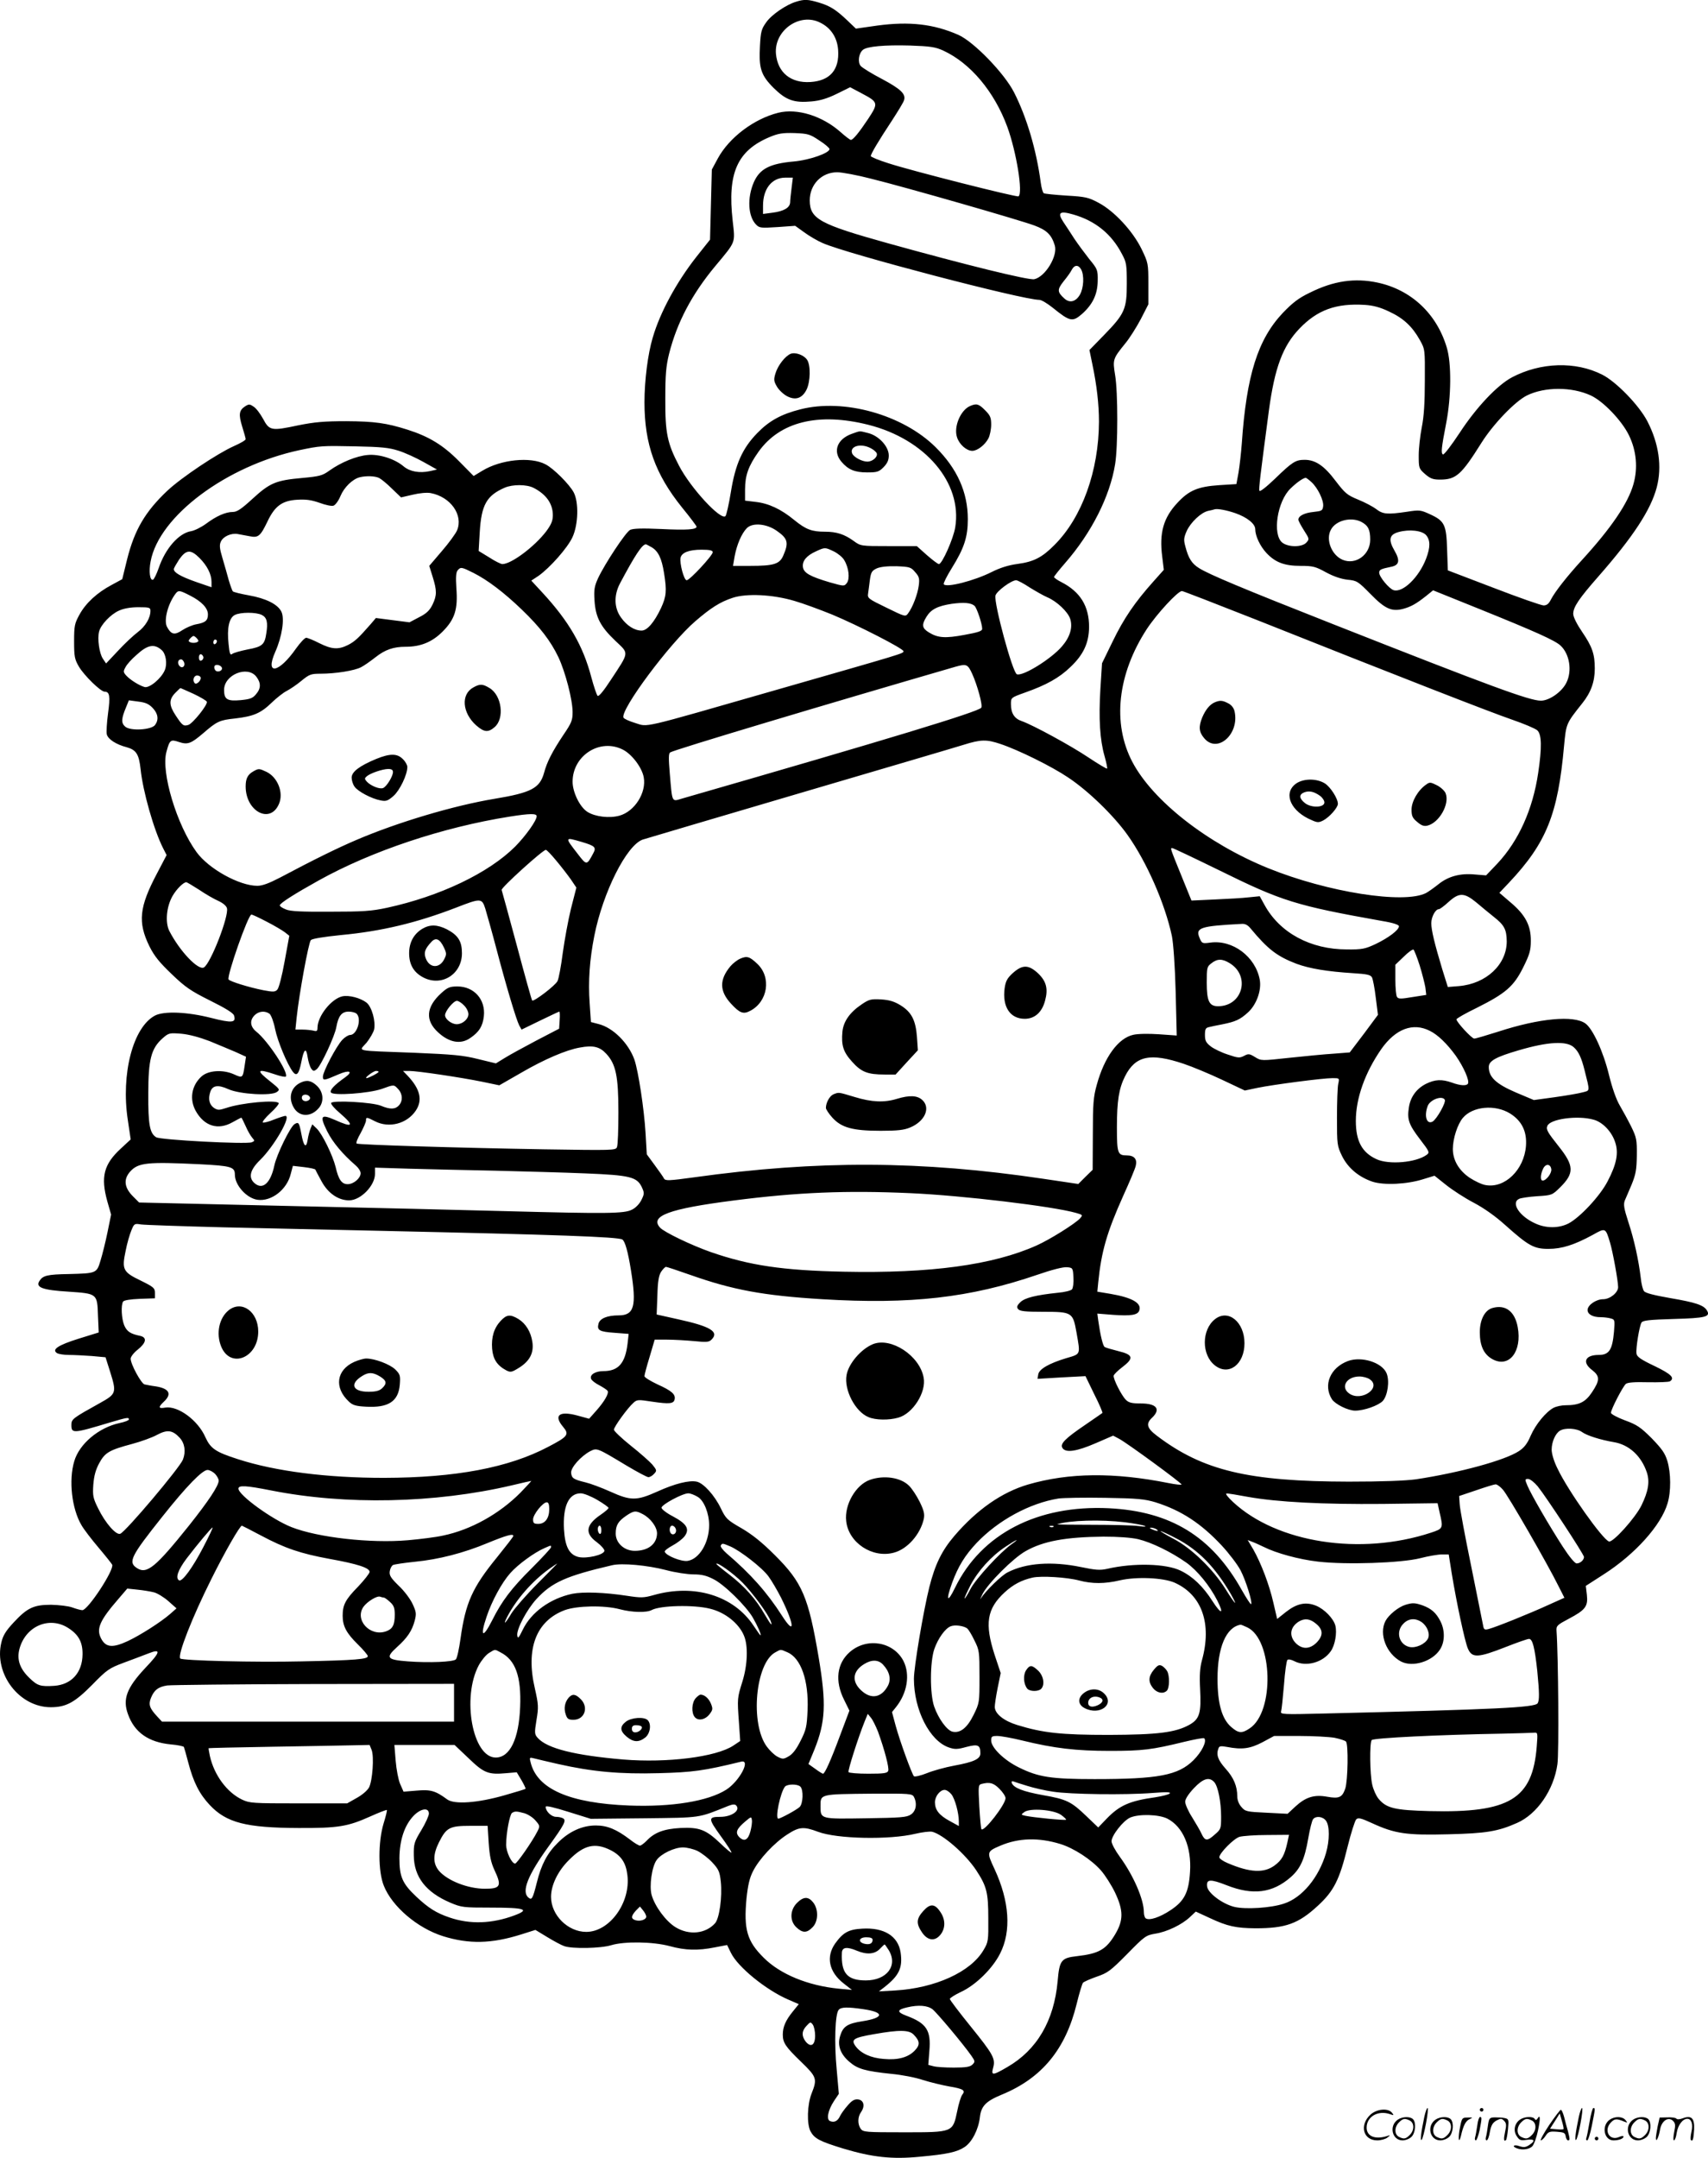 <?xml version="1.0" encoding="UTF-8"?>
<svg xmlns="http://www.w3.org/2000/svg" version="1.0" viewBox="0 0 950.774 1200.559" preserveAspectRatio="xMidYMid meet">
  <g transform="translate(-0.254,1200.834) scale(0.1,-0.1)" fill="#000000" stroke="none">
    <path d="M4435 11999 c-55 -16 -139 -73 -168 -116 -26 -36 -30 -52 -34 -130 -7 -124 5 -163 76 -234 69 -68 113 -84 211 -75 46 4 87 16 140 42 l75 37 64 -34 c93 -49 94 -54 37 -141 -52 -78 -85 -118 -97 -118 -5 0 -31 20 -58 44 -102 90 -241 133 -346 107 -136 -34 -273 -138 -336 -253 l-34 -63 -5 -195 -5 -195 -77 -97 c-109 -139 -201 -307 -242 -448 -27 -90 -46 -238 -46 -360 0 -233 60 -400 209 -585 45 -55 81 -103 81 -107 0 -16 -54 -20 -196 -13 -109 5 -158 3 -174 -5 -25 -13 -141 -189 -178 -268 -21 -46 -24 -65 -20 -126 6 -92 33 -144 116 -223 77 -73 79 -59 -25 -217 -41 -63 -68 -95 -74 -89 -5 5 -21 52 -35 104 -46 175 -125 311 -272 470 l-62 67 41 27 c63 45 160 154 188 214 33 71 36 195 7 250 -24 45 -113 134 -157 156 -83 44 -249 27 -352 -36 l-48 -29 -82 83 c-88 89 -167 137 -287 175 -117 37 -183 46 -340 47 -124 0 -177 -5 -267 -23 -150 -32 -161 -30 -196 36 -16 29 -39 60 -53 68 -22 15 -26 15 -48 1 -33 -22 -36 -45 -15 -113 10 -32 19 -64 19 -69 0 -6 -30 -23 -66 -39 -90 -40 -290 -173 -370 -248 -123 -116 -183 -218 -224 -382 l-27 -110 -59 -32 c-81 -43 -144 -101 -179 -165 -27 -49 -30 -62 -30 -149 0 -85 3 -100 27 -141 29 -49 121 -139 143 -139 28 0 32 -25 19 -120 -7 -52 -10 -105 -7 -117 6 -27 52 -57 111 -72 53 -15 68 -39 77 -121 13 -125 74 -340 126 -442 l19 -37 -54 -103 c-99 -187 -107 -271 -42 -404 28 -56 56 -90 125 -156 76 -73 106 -93 214 -147 85 -42 128 -69 132 -82 13 -41 -9 -44 -127 -14 -133 34 -263 39 -313 13 -122 -65 -190 -324 -151 -581 l16 -108 -54 -50 c-96 -88 -114 -158 -76 -295 l21 -73 -20 -98 c-11 -54 -29 -126 -39 -158 -21 -71 -23 -71 -177 -75 -118 -2 -143 -8 -162 -37 -25 -37 14 -52 161 -61 160 -11 160 -10 164 -135 l4 -92 -113 -35 c-114 -36 -150 -60 -119 -80 8 -5 38 -10 66 -10 28 0 85 -3 128 -6 l76 -7 26 -82 c36 -115 34 -122 -56 -172 -153 -85 -160 -90 -160 -122 0 -49 8 -49 214 13 98 29 106 30 106 17 0 -5 -23 -14 -52 -20 -116 -25 -224 -116 -252 -212 -32 -106 -14 -265 40 -356 13 -23 56 -79 95 -125 39 -46 73 -89 76 -95 12 -29 -135 -253 -166 -253 -9 0 -34 7 -56 15 -22 8 -75 14 -118 15 -97 0 -133 -17 -209 -99 -43 -46 -59 -72 -68 -111 -42 -175 100 -360 275 -360 85 0 133 26 230 124 83 85 95 93 175 123 47 17 109 41 138 52 73 29 69 9 -17 -81 -103 -110 -127 -173 -96 -257 36 -101 114 -156 239 -168 37 -3 69 -10 72 -14 2 -4 13 -43 24 -85 29 -111 62 -176 120 -238 93 -99 203 -127 495 -128 220 -1 273 8 398 64 49 22 90 38 93 36 2 -2 -6 -36 -18 -74 -31 -102 -31 -268 1 -347 46 -116 187 -236 330 -281 145 -45 270 -42 435 10 l79 25 66 -40 c36 -22 79 -45 94 -50 43 -16 204 -13 262 5 73 22 231 20 325 -5 87 -24 157 -26 252 -7 l68 13 21 -43 c38 -79 194 -206 318 -260 l60 -26 -34 -42 c-39 -48 -55 -85 -55 -127 0 -45 14 -67 101 -151 88 -85 92 -95 59 -178 -24 -61 -27 -168 -6 -209 22 -41 51 -56 181 -96 163 -49 273 -61 427 -46 153 14 208 26 250 54 41 27 77 97 85 165 7 63 33 90 123 127 223 92 354 252 416 505 14 58 30 110 35 117 6 6 40 21 77 34 61 21 76 32 169 126 97 99 104 104 156 113 66 10 150 51 194 93 l32 30 78 -36 c98 -46 146 -56 254 -57 168 0 239 25 348 126 89 82 120 144 165 328 19 77 41 145 48 152 11 11 27 7 88 -21 128 -59 193 -68 424 -62 211 5 277 16 383 63 112 49 205 184 225 327 9 59 5 600 -5 742 -2 28 4 33 68 67 93 49 108 69 101 133 l-6 50 101 65 c173 111 318 272 354 394 20 65 19 169 -1 236 -13 43 -30 67 -87 126 -62 62 -83 76 -149 100 -43 16 -78 35 -78 42 0 19 66 146 83 161 11 8 48 11 124 9 59 -1 114 1 121 5 29 19 8 40 -85 85 -78 37 -99 52 -101 70 -4 29 16 152 28 172 7 12 44 16 179 20 179 5 207 12 185 48 -18 29 -62 44 -203 68 -91 16 -139 28 -147 39 -7 9 -15 42 -18 73 -12 100 -37 214 -69 311 -25 77 -28 98 -20 120 6 14 24 55 39 91 22 55 27 80 28 160 1 88 -2 100 -31 160 -18 36 -47 89 -64 118 -20 34 -42 97 -60 170 -32 131 -90 256 -131 286 -65 47 -257 29 -484 -45 -66 -21 -127 -39 -135 -39 -14 0 -99 92 -99 107 0 5 51 34 113 64 162 81 206 120 258 224 36 72 43 96 43 148 1 85 -30 145 -112 214 l-63 54 54 57 c208 221 272 380 306 761 12 124 11 123 101 236 49 61 70 121 70 194 0 80 -14 121 -70 203 -30 44 -50 84 -50 101 0 38 32 85 140 208 194 221 292 371 325 496 30 115 12 243 -52 367 -46 89 -174 221 -252 260 -148 75 -342 69 -502 -15 -82 -44 -198 -166 -292 -310 -45 -68 -86 -122 -92 -119 -12 6 -9 36 18 175 28 144 30 333 3 420 -56 188 -198 321 -385 361 -127 27 -245 10 -377 -56 -63 -30 -96 -56 -150 -112 -140 -148 -203 -348 -229 -728 -4 -52 -12 -124 -18 -160 l-12 -65 -96 -6 c-118 -8 -168 -29 -232 -98 -78 -83 -102 -167 -85 -299 l9 -74 -58 -65 c-103 -115 -165 -206 -226 -332 l-60 -123 -9 -142 c-10 -166 -3 -283 23 -374 10 -36 17 -68 14 -70 -2 -2 -48 25 -102 61 -103 69 -312 182 -372 203 -42 14 -61 44 -61 95 0 36 0 36 78 64 119 42 191 82 253 142 73 69 103 134 104 223 0 116 -49 196 -155 250 -22 11 -40 24 -40 28 0 4 28 39 61 77 147 168 250 371 279 551 16 96 16 402 0 495 -14 87 -13 91 56 176 25 30 63 91 87 136 l42 82 0 115 c0 113 -1 116 -38 193 -49 100 -152 211 -239 257 -56 30 -73 34 -178 40 -64 4 -121 10 -127 13 -6 4 -13 30 -17 59 -24 181 -78 364 -149 503 -54 106 -224 281 -309 319 -138 61 -274 76 -452 52 l-119 -17 -46 44 c-64 61 -97 82 -160 101 -60 18 -81 19 -126 5z m134 -117 c59 -29 94 -83 99 -151 8 -111 -45 -172 -154 -179 -109 -7 -182 52 -192 156 -12 131 133 233 247 174z m684 -155 c152 -70 285 -229 357 -425 51 -140 88 -370 62 -386 -10 -6 -596 142 -724 184 -54 17 -98 35 -98 40 0 12 42 83 118 198 33 51 64 101 67 113 11 34 -18 62 -123 118 -56 29 -109 62 -118 72 -18 20 -12 70 12 90 23 19 120 28 262 24 114 -4 141 -8 185 -28z m-690 -500 c32 -20 57 -42 57 -48 0 -22 -110 -61 -198 -69 -135 -12 -190 -41 -223 -115 -38 -87 -33 -191 13 -237 18 -18 27 -19 119 -13 l98 7 50 -36 c27 -20 73 -47 103 -60 135 -60 1113 -316 1206 -316 12 0 45 -20 75 -44 95 -77 110 -80 162 -35 60 53 87 110 88 184 1 62 -1 66 -47 122 -25 32 -63 83 -83 113 -19 30 -47 72 -61 93 -35 53 -21 64 55 42 122 -35 213 -108 271 -220 25 -46 27 -60 27 -165 0 -142 -12 -168 -128 -287 l-80 -82 16 -78 c25 -118 37 -225 37 -321 -1 -273 -94 -532 -247 -685 -69 -70 -116 -94 -205 -106 -53 -7 -99 -22 -145 -45 -97 -49 -254 -89 -267 -68 -3 5 17 45 45 90 69 111 89 173 89 272 0 149 -59 281 -179 400 -182 181 -511 273 -753 211 -107 -27 -174 -64 -240 -132 -83 -85 -122 -173 -147 -328 -11 -68 -25 -129 -30 -134 -26 -26 -195 157 -259 281 -65 124 -77 182 -76 372 0 134 4 181 21 250 44 174 127 332 258 489 116 139 110 125 96 251 -30 265 25 390 206 466 48 20 72 24 139 22 74 -3 85 -6 137 -41z m289 -213 c198 -49 824 -229 908 -260 70 -26 96 -52 114 -111 18 -58 -53 -175 -114 -188 -31 -7 -383 80 -815 200 -380 106 -434 135 -435 238 0 89 66 157 153 157 26 0 112 -16 189 -36z m-443 -51 c-4 -32 -8 -68 -8 -80 -1 -30 -35 -50 -98 -58 l-53 -7 0 46 c0 94 49 156 124 156 l42 0 -7 -57z m1612 -454 c18 -34 14 -103 -7 -140 -23 -40 -57 -48 -86 -22 -41 37 -41 50 -5 96 19 23 40 52 46 65 15 28 37 28 52 1z m1714 -234 c80 -37 129 -83 171 -158 29 -52 29 -52 28 -227 0 -122 -5 -200 -17 -259 -9 -46 -17 -116 -17 -156 0 -71 1 -74 35 -104 29 -25 44 -31 83 -31 90 0 119 26 232 206 65 103 186 229 252 262 100 49 250 49 356 0 69 -32 172 -139 212 -221 42 -86 51 -183 25 -273 -30 -106 -124 -244 -286 -421 -85 -93 -150 -176 -173 -220 -12 -24 -23 -33 -41 -33 -13 0 -139 44 -279 98 l-254 97 -4 115 c-4 139 -14 160 -95 197 -52 24 -58 25 -129 14 -109 -16 -133 -14 -171 15 -18 14 -64 38 -101 53 -61 25 -72 35 -125 104 -63 84 -112 117 -172 117 -50 0 -68 -11 -164 -104 -50 -48 -86 -76 -88 -68 -4 11 4 77 53 447 32 236 77 358 169 454 100 105 205 143 365 133 46 -3 85 -13 135 -37z m-2899 -630 c317 -80 524 -323 484 -570 -10 -63 -73 -205 -91 -205 -6 0 -36 23 -67 50 l-56 50 -156 0 c-156 0 -156 0 -196 29 -51 37 -95 51 -158 51 -74 0 -107 12 -172 65 -74 61 -143 93 -216 101 l-58 7 0 62 c0 79 19 131 75 210 119 167 333 220 611 150z m-2616 -144 c36 -11 99 -40 140 -63 l75 -42 -40 -9 c-57 -12 -110 -3 -145 26 -49 42 -136 70 -200 64 -62 -5 -150 -41 -214 -87 -39 -28 -54 -32 -152 -41 -145 -13 -179 -27 -275 -115 -62 -57 -87 -74 -110 -74 -40 0 -91 -22 -150 -66 -26 -19 -64 -38 -83 -41 -68 -11 -143 -96 -180 -205 -12 -34 -26 -63 -32 -65 -17 -6 -24 46 -13 102 47 252 422 532 829 619 115 24 123 25 310 21 144 -3 187 -7 240 -24z m-107 -152 c12 -6 45 -33 72 -60 l50 -48 65 15 c37 9 79 13 100 9 111 -21 182 -122 147 -207 -8 -19 -46 -71 -85 -116 l-70 -82 19 -61 c24 -77 24 -103 -1 -155 -16 -32 -33 -49 -75 -70 l-53 -28 -94 12 -93 12 -28 -33 c-70 -80 -90 -98 -127 -117 -54 -27 -90 -25 -160 10 -33 17 -66 30 -73 30 -8 0 -33 -27 -56 -59 -97 -139 -175 -152 -116 -19 37 83 53 184 34 223 -20 41 -85 74 -181 91 -45 8 -85 18 -89 22 -4 4 -14 32 -23 62 -8 30 -24 86 -35 123 -16 53 -18 73 -9 92 13 29 58 49 95 42 16 -3 45 -8 65 -12 48 -10 60 0 99 81 41 87 82 117 166 122 48 3 78 -1 124 -17 32 -12 68 -20 78 -16 10 3 28 27 39 54 20 48 67 94 107 104 37 9 86 7 108 -4z m5190 -23 c35 -32 69 -102 65 -134 -3 -25 -8 -27 -54 -32 -50 -5 -84 -22 -84 -43 0 -6 14 -32 31 -59 30 -47 31 -49 14 -68 -24 -27 -100 -27 -134 -1 -57 44 -29 231 46 302 35 34 70 58 84 59 3 0 18 -11 32 -24z m-4330 -32 c70 -36 107 -88 107 -152 0 -31 -9 -52 -37 -90 -65 -85 -194 -182 -244 -182 -8 0 -41 16 -73 37 l-59 36 6 103 c9 153 38 205 139 249 44 19 122 19 161 -1z m3907 -141 c65 -23 110 -59 110 -89 0 -37 27 -95 63 -133 49 -52 100 -71 189 -71 70 0 84 -4 142 -36 43 -23 84 -37 120 -41 52 -5 58 -9 127 -79 81 -83 118 -100 183 -83 43 12 71 27 129 73 l37 30 258 -104 c312 -126 419 -174 451 -203 51 -47 66 -141 33 -207 -25 -51 -95 -100 -142 -100 -63 0 -280 80 -1155 425 -508 200 -693 278 -747 312 -41 25 -60 55 -77 121 -10 36 -9 48 7 85 22 49 80 104 120 113 15 3 32 7 37 9 16 4 66 -5 115 -22z m700 -48 c38 -20 50 -43 50 -99 0 -84 -81 -143 -154 -112 -61 26 -95 112 -65 167 27 52 112 73 169 44z m-3252 -51 c60 -42 66 -65 35 -136 -20 -48 -53 -58 -184 -58 l-96 0 9 53 c12 65 39 128 68 157 32 32 111 25 168 -16z m3614 -24 c23 -28 23 -67 -1 -130 -40 -104 -130 -191 -181 -175 -25 8 -80 74 -80 97 0 17 9 21 67 33 45 9 50 35 18 90 -35 60 -29 89 22 103 60 17 133 9 155 -18z m-4311 -67 c36 -22 55 -61 68 -143 16 -99 13 -130 -17 -195 -38 -80 -77 -125 -108 -125 -39 0 -82 27 -114 72 -39 53 -41 123 -7 189 84 158 124 219 145 219 2 0 17 -8 33 -17z m1014 -23 c22 -11 48 -32 57 -48 26 -43 32 -103 15 -127 -15 -19 -16 -19 -94 3 -112 33 -147 53 -151 86 -4 34 20 63 73 87 50 23 50 23 100 -1z m-675 -4 c0 -18 -128 -156 -145 -156 -15 0 -40 93 -34 125 6 29 47 45 117 45 46 0 62 -4 62 -14z m-2857 -32 c43 -43 67 -91 67 -133 l0 -30 -87 30 c-85 30 -123 52 -123 71 0 5 14 29 30 54 39 55 64 57 113 8z m3984 -79 c22 -24 25 -36 20 -74 -6 -48 -34 -122 -60 -156 -14 -19 -17 -18 -121 33 -101 49 -105 52 -101 79 2 15 7 50 10 76 6 42 11 50 38 63 21 9 58 13 110 12 73 -3 81 -5 104 -33z m-2459 -4 c79 -40 169 -108 269 -204 102 -98 161 -175 204 -265 39 -83 79 -237 79 -306 0 -45 -6 -60 -51 -126 -62 -93 -92 -151 -108 -212 -24 -85 -71 -110 -276 -144 -224 -37 -538 -130 -769 -229 -103 -44 -232 -107 -426 -210 -60 -31 -97 -45 -125 -45 -100 0 -270 94 -338 187 -111 152 -199 446 -168 558 18 67 23 71 70 55 49 -16 67 -9 136 50 75 65 90 72 176 81 103 12 143 29 204 88 28 27 66 57 85 66 19 10 56 35 81 56 43 35 52 39 105 39 84 0 190 17 226 36 18 9 53 34 80 55 54 43 101 59 169 59 83 0 147 26 205 84 69 69 86 125 77 242 -4 61 -2 88 7 99 17 20 22 19 88 -14z m3096 -81 c34 -21 78 -46 99 -55 52 -22 114 -80 127 -120 15 -47 -1 -101 -46 -153 -60 -70 -218 -168 -251 -155 -24 9 -129 397 -119 438 6 24 88 85 115 85 8 0 42 -18 75 -40z m-4672 -46 c63 -32 98 -69 98 -104 0 -34 -14 -46 -65 -55 -22 -4 -57 -19 -78 -33 -43 -29 -62 -24 -85 19 -19 37 6 131 50 187 14 17 22 16 80 -14z m5937 -135 c779 -310 1297 -512 1419 -554 67 -23 131 -50 142 -60 25 -23 26 -96 5 -237 -30 -203 -109 -378 -227 -504 l-63 -66 -62 5 c-81 8 -149 -10 -204 -55 -24 -19 -55 -41 -68 -48 -122 -63 -548 4 -879 138 -340 138 -642 375 -756 591 -113 215 -83 488 80 739 56 85 173 212 196 212 6 0 194 -73 417 -161z m-2574 106 c49 -14 143 -49 210 -76 144 -60 398 -190 397 -204 -1 -13 7 -10 -722 -219 -756 -217 -697 -203 -772 -180 -33 10 -62 23 -65 30 -17 45 258 414 400 536 87 75 138 107 207 130 78 26 224 19 345 -17z m1002 -27 c13 -11 43 -100 43 -128 0 -13 -22 -20 -99 -34 -107 -20 -148 -17 -198 14 -38 23 -41 42 -13 87 25 41 62 60 141 72 67 9 106 6 126 -11z m-4587 -28 c0 -40 -28 -87 -71 -119 -24 -18 -74 -65 -110 -104 l-66 -70 -18 27 c-20 30 -31 111 -21 150 9 38 65 97 111 117 26 12 64 19 108 19 61 0 67 -2 67 -20z m620 -23 c28 -14 35 -41 25 -102 -9 -63 -22 -75 -104 -90 -40 -8 -79 -19 -86 -25 -11 -9 -15 2 -20 55 -10 89 3 146 35 162 32 16 118 16 150 0z m-360 -132 c10 -12 9 -16 -4 -21 -9 -3 -23 -3 -32 0 -13 5 -14 9 -4 21 7 8 16 15 20 15 4 0 13 -7 20 -15z m110 -14 c0 -6 -4 -13 -10 -16 -5 -3 -10 1 -10 9 0 9 5 16 10 16 6 0 10 -4 10 -9z m-308 -49 c24 -20 33 -76 18 -112 -19 -46 -86 -102 -113 -94 -31 9 -80 40 -102 64 -16 18 -17 23 -4 46 7 15 35 46 62 69 61 56 98 63 139 27z m233 -42 c0 -7 -6 -15 -12 -17 -8 -3 -13 4 -13 17 0 13 5 20 13 18 6 -3 12 -11 12 -18z m-108 -26 c9 -23 -11 -38 -26 -20 -13 16 -7 36 10 36 5 0 12 -7 16 -16z m211 -31 c5 -18 -28 -29 -38 -12 -5 7 -6 17 -3 22 7 12 35 5 41 -10z m4177 -35 c28 -62 59 -174 50 -187 -13 -22 -514 -174 -1667 -506 -57 -17 -53 -25 -67 140 -7 83 -7 111 2 117 22 15 889 274 1589 477 61 17 68 14 93 -41z m-3986 -14 c27 -35 27 -66 -2 -99 -18 -22 -34 -27 -84 -32 -76 -7 -93 4 -93 57 0 84 129 137 179 74z m-309 -8 c0 -17 -24 -38 -33 -29 -15 15 -6 43 13 43 11 0 20 -6 20 -14z m-40 -88 c38 -18 72 -38 74 -44 6 -16 -78 -121 -103 -129 -27 -8 -33 -4 -70 52 -38 57 -39 88 -4 125 15 15 28 28 30 28 2 0 35 -15 73 -32z m-227 -79 c30 -32 34 -65 13 -94 -20 -28 -139 -35 -167 -9 -23 20 -21 45 6 109 l15 37 52 -7 c41 -5 59 -13 81 -36z m4719 -200 c99 -33 284 -124 376 -186 112 -74 254 -212 331 -320 106 -149 208 -380 247 -562 8 -40 17 -162 21 -310 l6 -244 -99 7 c-57 4 -118 3 -143 -3 -83 -18 -161 -124 -203 -278 -19 -67 -22 -106 -22 -275 l-1 -198 -40 -39 -40 -40 -195 29 c-679 101 -1255 104 -1944 8 -139 -19 -159 -20 -167 -7 -4 9 -28 42 -52 75 l-44 60 -7 120 c-8 133 -40 343 -62 407 -33 92 -119 178 -200 198 l-42 11 -7 104 c-9 124 0 245 26 376 48 242 179 503 269 535 19 6 411 122 870 257 459 135 871 256 915 270 99 31 129 31 207 5z m-2101 -32 c50 -26 105 -99 115 -153 16 -86 -51 -191 -136 -214 -55 -15 -134 -6 -177 21 -42 26 -83 109 -83 168 0 147 154 244 281 178z m-481 -370 c0 -24 -61 -109 -119 -168 -148 -148 -419 -277 -713 -341 -88 -19 -135 -22 -318 -22 -161 -1 -223 2 -247 13 -18 7 -33 17 -33 22 0 12 82 64 217 139 295 164 691 296 1063 355 114 18 150 18 150 2z m251 -143 c74 -22 82 -30 64 -63 -36 -68 -37 -68 -86 -4 -74 95 -74 95 22 67z m3549 -158 c349 -172 425 -196 908 -282 61 -10 92 -21 92 -29 0 -21 -59 -65 -130 -99 -58 -27 -75 -31 -160 -30 -202 0 -373 92 -458 247 l-27 49 -60 -6 c-33 -4 -118 -9 -190 -12 l-130 -6 -52 128 c-67 165 -67 164 -55 164 5 0 123 -56 262 -124z m-3691 54 c27 -32 64 -80 81 -104 l31 -46 -30 -117 c-16 -65 -36 -176 -46 -248 -9 -71 -22 -141 -29 -155 -11 -24 -133 -117 -141 -108 -3 2 -41 139 -85 304 -44 164 -83 305 -85 311 -4 12 229 223 246 223 5 0 31 -27 58 -60z m-1988 -162 c35 -24 84 -52 107 -62 26 -12 45 -28 48 -41 11 -45 -90 -305 -128 -329 -31 -19 -135 90 -193 203 -24 48 -16 136 19 196 23 39 60 75 76 75 3 0 35 -19 71 -42z m7109 -70 c28 -24 72 -60 97 -80 60 -47 72 -71 73 -137 0 -129 -114 -236 -266 -249 l-62 -5 -31 99 c-43 143 -61 217 -61 256 0 35 23 78 42 78 6 0 30 18 54 40 58 53 87 53 154 -2z m-5516 -35 c8 -27 36 -125 61 -220 54 -206 111 -397 128 -430 l13 -23 103 50 c56 27 104 50 107 50 3 0 4 -21 2 -47 l-3 -48 -127 -66 c-70 -37 -149 -80 -176 -97 l-49 -30 -99 24 c-83 21 -140 26 -354 35 -344 13 -310 6 -267 56 19 24 38 57 42 73 10 46 -13 127 -42 150 -34 26 -97 43 -135 35 -61 -14 -137 -109 -138 -174 0 -19 -4 -22 -22 -17 -13 3 -40 6 -62 6 l-39 0 7 68 c14 131 66 416 79 430 9 8 70 18 168 28 225 21 421 68 639 152 139 54 145 54 164 -5z m-1216 -73 c43 -22 88 -49 101 -59 l24 -19 -26 -142 c-15 -83 -32 -149 -41 -158 -12 -13 -24 -13 -77 -3 -81 16 -187 49 -194 60 -11 19 109 361 127 361 6 0 44 -18 86 -40z m5475 -36 c98 -118 148 -156 257 -198 74 -27 171 -43 313 -52 80 -5 99 -9 107 -24 5 -10 15 -61 21 -113 l12 -95 -78 -105 -79 -104 -90 -7 c-50 -3 -161 -14 -247 -23 -155 -17 -156 -17 -190 4 -31 19 -37 20 -61 7 -25 -13 -34 -12 -90 7 -35 11 -78 32 -95 45 -27 21 -33 32 -33 64 0 33 4 40 23 44 12 3 45 10 72 15 75 15 100 26 145 67 47 43 76 123 65 182 -24 128 -151 223 -275 206 -45 -6 -47 -5 -60 26 -24 57 3 66 233 78 20 2 35 -6 50 -24z m942 -206 c14 -45 28 -101 32 -123 l5 -42 -77 -12 c-64 -11 -79 -11 -86 1 -5 7 -9 50 -9 96 l0 83 46 44 c25 25 50 43 55 40 4 -3 20 -43 34 -87z m-1058 12 c118 -71 73 -240 -64 -240 -49 0 -63 28 -63 131 0 83 1 89 26 108 33 26 60 26 101 1z m-5344 -282 c9 -8 23 -44 31 -85 14 -69 68 -197 99 -238 21 -27 34 -12 47 55 14 73 27 83 35 27 4 -26 13 -54 20 -64 11 -15 15 -16 31 -3 24 20 101 185 109 235 11 61 30 85 68 85 18 0 38 -5 45 -12 29 -29 2 -118 -37 -118 -9 0 -29 -12 -43 -27 -33 -35 -108 -177 -108 -205 0 -23 7 -22 87 13 60 26 83 17 39 -15 -65 -46 -89 -73 -81 -86 12 -19 211 -5 283 20 69 25 67 25 92 -2 24 -26 26 -65 3 -90 -20 -22 -49 -23 -99 -2 -47 20 -268 32 -278 16 -3 -6 19 -32 49 -57 82 -71 73 -83 -27 -38 -80 35 -87 24 -44 -63 31 -62 86 -127 160 -191 14 -12 26 -31 26 -42 0 -28 -39 -61 -72 -61 -33 0 -51 25 -67 95 -16 65 -75 186 -106 215 l-24 23 -10 -24 c-5 -13 -13 -41 -16 -63 -8 -49 -22 -37 -35 34 -12 63 -15 68 -38 54 -24 -15 -99 -169 -112 -229 -21 -100 -66 -140 -112 -98 -34 31 -23 74 33 128 79 78 175 245 140 245 -5 0 -34 -9 -62 -20 -28 -12 -57 -19 -63 -17 -6 2 13 26 41 52 29 26 50 52 47 56 -12 20 -207 2 -292 -27 -40 -13 -47 -13 -68 0 -26 18 -34 49 -21 89 12 37 43 42 102 15 64 -28 238 -38 269 -15 18 13 16 16 -35 57 -83 65 -77 75 24 41 31 -11 59 -16 61 -12 15 24 -101 199 -164 249 -35 28 -39 63 -10 92 23 23 58 26 83 8z m6459 -95 c45 -22 96 -72 144 -138 45 -64 78 -140 68 -156 -8 -13 -43 -11 -89 6 -57 20 -94 18 -145 -7 -53 -27 -87 -74 -95 -133 -10 -65 0 -94 62 -175 53 -69 55 -74 37 -87 -59 -43 -210 -56 -279 -24 -81 37 -115 101 -115 213 0 126 51 269 142 400 79 112 176 149 270 101z m-6793 -57 c49 -20 115 -48 146 -61 l57 -26 -7 -46 c-11 -74 -11 -74 -62 -51 -62 27 -142 21 -179 -13 -56 -51 -68 -128 -31 -193 47 -83 123 -107 203 -62 25 14 48 26 50 26 2 0 12 -21 24 -47 11 -26 28 -55 37 -65 14 -16 14 -18 -3 -25 -32 -12 -508 13 -532 28 -36 22 -45 71 -44 243 0 189 16 251 79 307 35 31 39 31 105 26 43 -4 99 -19 157 -41z m7594 -34 c27 -24 43 -59 60 -127 31 -123 31 -113 -10 -124 -21 -6 -91 -18 -155 -27 l-117 -16 -102 43 c-109 47 -149 85 -149 141 0 34 40 56 167 93 163 48 266 53 306 17z m-5386 -36 c54 -58 68 -125 68 -326 0 -96 -3 -183 -8 -194 -7 -18 -22 -18 -410 -12 -474 8 -1028 25 -1039 32 -5 3 5 29 22 58 16 30 30 61 30 70 0 20 3 20 50 -4 78 -40 178 -14 227 59 39 58 25 120 -45 194 l-26 27 35 0 c46 0 287 -36 405 -60 l96 -20 122 70 c129 75 251 127 326 140 74 14 111 5 147 -34z m3214 -56 c48 -16 144 -56 214 -89 l127 -60 71 15 c88 18 363 54 417 54 39 0 39 0 32 -32 -4 -18 -7 -103 -7 -188 0 -150 1 -157 28 -213 33 -67 93 -117 169 -143 64 -21 193 -15 284 14 l62 19 64 -51 c35 -28 104 -73 154 -99 57 -30 122 -76 175 -124 130 -116 160 -133 241 -133 75 0 144 22 247 78 71 40 71 40 96 -43 15 -49 45 -213 45 -248 0 -30 -45 -67 -83 -67 -40 0 -87 -33 -87 -60 0 -24 29 -40 72 -40 18 0 44 -3 57 -7 23 -6 23 -9 18 -74 -9 -101 -27 -129 -85 -129 -76 0 -94 -41 -37 -84 44 -34 44 -57 0 -123 -37 -56 -72 -73 -148 -73 -21 0 -50 -6 -66 -14 -43 -23 -100 -92 -128 -156 -18 -43 -36 -66 -65 -85 -77 -51 -329 -120 -573 -157 -60 -8 -185 -13 -375 -13 -558 1 -811 61 -1067 255 -56 42 -63 67 -28 100 51 48 27 80 -62 80 -49 0 -67 4 -83 20 -25 25 -72 118 -68 135 2 7 23 28 48 47 66 50 61 69 -21 89 -36 9 -71 19 -77 23 -10 6 -24 64 -36 148 l-5 38 88 -7 c99 -7 136 -1 145 23 16 42 -38 73 -161 94 l-72 12 5 51 c17 171 48 279 139 482 35 77 67 152 70 168 9 36 -9 57 -49 57 -52 0 -56 11 -56 157 0 146 11 215 45 283 58 115 141 132 326 70z m-4481 -45 c0 -6 -56 -35 -67 -35 -14 1 39 40 53 40 8 0 14 -2 14 -5z m5935 -155 c9 -14 -45 -109 -68 -122 -33 -17 -48 31 -27 87 13 35 80 60 95 35z m364 -77 c65 -41 94 -100 88 -180 -10 -133 -118 -238 -225 -218 -20 3 -60 22 -89 41 -60 41 -93 98 -93 160 0 57 26 138 56 173 54 64 179 76 263 24z m464 -34 c50 -13 101 -66 120 -124 21 -60 9 -123 -42 -220 -42 -81 -154 -201 -218 -234 -54 -27 -124 -27 -183 0 -88 39 -138 114 -92 137 9 5 55 12 101 15 82 5 84 6 127 48 81 80 80 121 -8 231 -61 77 -70 92 -62 112 15 39 168 60 257 35z m-7760 -248 c177 -9 197 -15 197 -58 0 -59 66 -132 127 -140 77 -10 163 57 184 144 l12 45 61 -7 c34 -4 62 -10 64 -14 1 -3 17 -33 35 -66 36 -66 93 -105 153 -105 64 0 144 82 144 147 l0 35 193 -6 c105 -3 320 -8 477 -11 157 -4 382 -10 501 -15 249 -10 287 -20 314 -76 15 -33 15 -37 -2 -72 -11 -22 -32 -44 -53 -54 -43 -22 -136 -23 -704 -8 -215 6 -762 19 -1215 29 l-824 19 -34 34 c-49 49 -54 95 -16 138 45 50 95 55 386 41z m7525 -28 c3 -22 -28 -63 -48 -63 -14 0 -13 33 2 65 14 31 42 29 46 -2z m-3568 -133 c291 -13 793 -73 923 -110 38 -11 38 -12 21 -31 -27 -29 -167 -117 -241 -150 -243 -109 -592 -156 -1073 -146 -342 7 -526 35 -740 109 -111 39 -260 111 -283 136 -59 65 49 105 408 151 357 46 628 57 985 41z m-3825 -190 c231 -5 634 -14 895 -20 954 -21 1304 -33 1327 -48 15 -10 31 -66 48 -172 32 -199 18 -250 -69 -250 -63 0 -105 -17 -112 -47 -9 -36 5 -44 91 -50 l77 -6 -6 -54 c-13 -109 -51 -153 -134 -153 -45 0 -78 -20 -69 -43 3 -9 24 -25 46 -36 22 -12 42 -25 46 -31 8 -14 -17 -58 -63 -110 l-40 -45 -66 18 c-101 27 -133 1 -79 -63 36 -43 27 -54 -82 -111 -222 -117 -517 -172 -915 -173 -316 0 -603 36 -813 104 -125 40 -152 59 -181 122 -41 94 -152 176 -223 165 -39 -7 -41 2 -8 33 46 43 30 73 -45 85 -25 3 -53 9 -63 11 -19 6 -77 112 -77 143 0 11 18 34 40 51 47 38 52 67 13 76 -54 11 -74 24 -89 59 -15 37 -19 112 -6 132 5 7 40 13 92 15 l85 3 0 30 c0 27 -7 33 -78 68 -100 48 -107 62 -85 166 8 42 23 93 32 114 15 37 17 39 53 33 21 -3 227 -10 458 -16z m2598 -264 c237 -84 408 -116 737 -136 491 -30 823 8 1197 136 81 28 144 44 165 42 32 -3 33 -4 36 -56 2 -30 -2 -59 -8 -67 -6 -7 -41 -16 -78 -19 -123 -13 -185 -28 -210 -53 -19 -19 -21 -27 -12 -38 10 -12 40 -15 140 -15 161 0 165 -3 185 -115 22 -126 25 -119 -57 -143 -96 -29 -152 -61 -156 -91 l-4 -24 134 8 133 7 49 -101 c28 -55 48 -102 45 -104 -2 -2 -45 -31 -94 -65 -115 -78 -143 -107 -128 -130 18 -28 79 -19 185 27 l97 42 34 -18 c45 -24 347 -245 347 -254 0 -3 -33 0 -72 8 -305 61 -556 58 -783 -8 -146 -43 -285 -140 -410 -286 -70 -82 -107 -158 -139 -284 -33 -132 -86 -444 -86 -511 0 -173 88 -346 195 -382 32 -11 47 -11 97 3 65 17 78 11 78 -36 0 -31 -37 -48 -146 -68 -49 -9 -118 -28 -152 -42 -35 -14 -67 -21 -72 -17 -12 14 -77 192 -101 279 l-21 78 21 26 c64 79 81 182 43 258 -56 108 -204 133 -299 50 -72 -63 -84 -161 -32 -265 l30 -61 -52 -138 c-52 -140 -85 -213 -95 -213 -3 0 -23 12 -43 27 l-38 27 33 80 c62 154 67 256 24 512 -57 337 -91 418 -244 570 -72 72 -126 115 -186 150 -80 46 -87 53 -115 111 -34 71 -96 140 -134 148 -42 9 -122 -11 -219 -55 -116 -52 -148 -52 -263 0 -49 22 -111 45 -137 51 -66 16 -77 23 -80 52 -4 29 54 94 107 122 37 18 36 19 202 -81 59 -35 113 -64 121 -64 8 0 23 8 32 19 16 17 15 20 -10 51 -15 17 -69 65 -121 106 -51 41 -93 81 -93 88 0 16 77 122 109 150 20 18 26 18 104 6 95 -14 120 -12 125 13 6 28 -17 48 -95 83 -40 19 -73 39 -73 46 0 7 13 56 29 108 l28 95 69 0 c38 0 106 -4 150 -8 70 -7 84 -6 98 9 43 43 -7 73 -185 112 l-121 27 4 105 c2 80 8 113 21 133 10 15 22 27 27 27 5 0 65 -20 133 -44z m4966 -875 c27 -20 105 -44 176 -56 86 -14 154 -77 185 -169 17 -52 8 -105 -30 -183 -35 -71 -159 -208 -181 -201 -36 12 -228 283 -285 403 -21 41 -34 85 -34 108 0 43 21 91 47 106 29 17 93 13 122 -8z m-7806 -32 c28 -31 35 -76 18 -121 -18 -46 -318 -401 -349 -413 -23 -9 -83 59 -123 141 -29 58 -31 71 -27 132 4 50 13 83 33 120 32 59 56 73 184 107 48 13 110 35 137 50 58 31 87 27 127 -16z m197 -201 c11 -12 20 -29 20 -37 0 -29 -57 -114 -165 -250 -186 -232 -235 -273 -290 -237 -51 33 -35 65 141 286 135 170 223 260 252 260 11 0 30 -10 42 -22z m7363 -70 c48 -60 257 -378 257 -392 0 -17 -21 -36 -41 -36 -10 0 -40 36 -77 93 -77 119 -177 292 -197 340 -15 35 -14 37 4 37 11 0 35 -19 54 -42z m-5663 -34 c-117 -118 -276 -207 -431 -239 -39 -9 -128 -20 -196 -26 -207 -18 -501 15 -648 73 -107 42 -295 178 -295 214 0 20 40 18 182 -10 414 -82 910 -72 1338 28 58 14 107 25 110 25 2 1 -25 -29 -60 -65z m5468 17 c27 -28 251 -417 311 -539 l32 -63 -87 -39 c-102 -47 -298 -126 -335 -135 -23 -6 -27 -3 -31 22 -3 15 -33 163 -66 328 -34 165 -63 320 -64 345 l-3 45 95 32 c52 18 101 33 108 33 8 0 26 -13 40 -29z m-5040 -58 c34 -20 62 -40 62 -44 0 -5 -20 -22 -45 -39 -82 -56 -88 -103 -20 -152 24 -18 43 -40 42 -48 -3 -23 -100 -45 -145 -34 -51 13 -74 57 -80 153 -7 129 26 201 93 201 17 0 57 -16 93 -37z m559 17 c35 -21 63 -92 63 -157 0 -98 -55 -189 -120 -199 -35 -5 -120 29 -127 51 -2 6 18 21 44 35 26 14 56 37 67 52 29 40 11 69 -66 110 -35 18 -63 40 -63 48 0 17 117 80 149 80 12 0 35 -9 53 -20z m3064 0 c164 -29 414 -42 749 -39 l305 4 11 -50 c21 -90 21 -91 -48 -114 -392 -129 -857 -57 -1102 171 -29 27 -44 47 -36 47 8 1 63 -8 121 -19z m-516 -30 c143 -45 253 -117 368 -240 41 -44 88 -106 105 -138 29 -55 68 -179 59 -189 -3 -2 -26 33 -52 79 -167 298 -396 438 -740 455 -397 19 -709 -142 -856 -442 -43 -89 -53 -73 -16 28 33 90 71 152 136 221 120 126 295 221 455 247 28 4 146 6 261 4 181 -3 220 -7 280 -25z m-3375 -38 c0 -50 -23 -82 -61 -82 -24 0 -29 4 -29 25 0 27 54 95 76 95 10 0 14 -12 14 -38z m519 -27 c44 -22 81 -72 81 -108 -1 -59 -49 -97 -124 -97 -58 0 -106 43 -106 96 0 46 13 68 58 99 43 29 53 30 91 10z m2685 -46 c49 -6 99 -15 110 -20 13 -5 0 -6 -34 -1 -30 4 -146 7 -258 7 -111 0 -198 1 -194 3 68 22 242 27 376 11z m-4810 -73 c135 -72 221 -101 384 -131 156 -28 222 -50 222 -72 0 -8 -29 -45 -64 -82 -71 -72 -86 -102 -86 -162 0 -58 21 -97 84 -159 31 -30 56 -60 56 -66 0 -17 -68 -23 -370 -29 -253 -6 -663 4 -674 16 -17 17 67 231 174 444 74 149 158 295 169 295 1 0 49 -24 105 -54z m1896 28 c0 -14 -4 -23 -10 -19 -5 3 -10 15 -10 26 0 10 5 19 10 19 6 0 10 -12 10 -26z m414 9 c8 -19 -8 -38 -23 -29 -16 10 -13 46 3 46 8 0 17 -8 20 -17z m2103 11 c-3 -3 -12 -4 -19 -1 -8 3 -5 6 6 6 11 1 17 -2 13 -5z m-4733 -114 c-58 -112 -118 -195 -135 -184 -21 13 -6 57 42 121 61 80 139 173 145 173 3 0 -20 -49 -52 -110z m5306 100 c18 -12 2 -12 -25 0 -13 6 -15 9 -5 9 8 0 22 -4 30 -9z m109 -50 c125 -65 217 -159 306 -312 43 -77 22 -55 -31 30 -68 109 -189 227 -289 279 -44 23 -76 43 -72 43 5 0 44 -18 86 -40z m-3689 13 c0 -5 -41 -57 -90 -118 -138 -169 -176 -253 -204 -454 -8 -57 -19 -108 -26 -115 -14 -14 -147 -20 -267 -11 -117 9 -126 20 -61 79 58 52 84 91 99 147 10 39 9 49 -12 94 -13 28 -47 73 -77 101 -43 42 -53 57 -50 79 2 16 10 31 18 36 8 4 62 12 120 18 135 13 274 49 408 105 105 43 142 53 142 39z m3478 -18 c75 -18 184 -71 269 -131 62 -45 129 -127 172 -211 39 -77 22 -79 -27 -3 -52 82 -111 138 -178 170 -80 39 -261 44 -408 10 -40 -9 -65 -7 -147 10 -161 33 -306 23 -408 -30 -34 -17 -120 -101 -149 -145 -7 -11 -2 0 10 25 31 60 170 199 239 238 98 56 223 79 434 81 83 0 152 -5 193 -14z m-703 -27 c-63 -44 -201 -194 -230 -250 -16 -31 -31 -55 -33 -53 -2 2 13 35 33 74 43 81 115 161 195 214 58 39 86 51 35 15z m1402 -16 c69 -35 197 -70 303 -82 154 -18 461 -8 568 19 46 12 100 21 121 21 l38 0 17 -107 c27 -164 72 -374 89 -415 23 -56 56 -54 214 8 61 24 118 44 127 44 20 0 32 -49 46 -179 12 -123 12 -162 2 -179 -16 -24 -229 -34 -1185 -57 -237 -6 -248 -5 -243 12 3 10 10 76 16 148 5 71 14 133 19 138 5 5 22 2 39 -7 64 -33 158 -8 202 55 24 33 36 102 26 143 -10 39 -61 92 -108 111 -57 23 -107 12 -167 -35 l-49 -39 -21 90 c-23 101 -68 219 -112 297 l-31 52 26 -10 c14 -5 42 -18 63 -28z m-2970 3 c56 -24 180 -120 214 -168 17 -23 48 -76 69 -117 76 -153 80 -217 5 -100 -82 128 -174 232 -309 347 -20 18 -35 37 -31 43 8 13 9 13 52 -5z m-997 -5 c0 -5 -49 -58 -108 -117 -112 -111 -166 -182 -220 -290 -52 -103 -69 -92 -31 20 29 87 84 189 132 243 41 47 134 115 190 139 39 17 37 17 37 5z m-75 -202 c-62 -62 -127 -137 -145 -165 -35 -59 -50 -71 -24 -20 51 98 140 199 233 266 24 17 45 31 46 31 1 0 -49 -51 -110 -112z m715 75 c52 -14 121 -24 153 -24 44 0 71 -6 110 -26 60 -29 182 -149 220 -214 25 -43 50 -99 43 -99 -2 0 -19 24 -39 54 -111 167 -329 234 -555 170 -57 -16 -71 -16 -150 -4 -124 19 -243 23 -304 11 -122 -26 -228 -102 -275 -199 -23 -47 -28 -53 -31 -33 -5 34 52 143 107 203 86 93 164 128 421 188 55 13 196 0 300 -27z m426 -70 c57 -58 143 -175 157 -215 12 -33 -1 -18 -33 37 -49 86 -112 156 -194 220 -42 32 -76 60 -76 62 0 15 95 -52 146 -104z m1874 12 c72 -19 142 -19 227 1 91 21 240 15 304 -13 152 -68 209 -228 152 -433 -11 -41 -14 -82 -10 -160 7 -133 -3 -166 -60 -198 -78 -43 -176 -55 -448 -56 -266 0 -367 11 -510 55 -75 23 -125 63 -125 101 0 13 7 60 16 105 l17 83 -34 102 c-56 173 -43 256 56 347 48 44 94 68 155 82 48 11 193 2 260 -16z m-5150 -66 c19 -5 55 -27 80 -49 l45 -40 -35 -31 c-53 -46 -166 -118 -236 -151 -84 -39 -122 -36 -148 13 -29 54 -10 100 97 223 l48 56 57 -6 c31 -3 73 -10 92 -15z m1279 -29 c5 0 20 -11 35 -25 21 -19 26 -33 26 -70 0 -58 -12 -80 -49 -93 -89 -31 -176 64 -125 137 21 29 75 62 92 56 8 -3 17 -5 21 -5z m1816 -62 c84 -20 161 -82 189 -150 24 -57 20 -163 -9 -256 -28 -90 -29 -92 -19 -228 l7 -102 -39 -26 c-96 -63 -368 -97 -612 -77 -269 23 -423 61 -476 120 -18 20 -19 27 -7 100 12 72 11 86 -9 175 -52 222 7 376 166 436 68 25 221 28 307 5 68 -18 150 -20 178 -4 48 25 233 30 324 7z m3374 -84 c40 -33 40 -66 2 -105 -38 -37 -79 -38 -115 -3 -40 41 -32 92 19 122 32 18 61 14 94 -14z m-6947 -23 c58 -37 81 -79 80 -147 -1 -101 -61 -168 -157 -175 -77 -5 -94 0 -139 44 -53 51 -71 102 -55 162 34 126 166 183 271 116z m5005 -3 c7 -6 25 -35 40 -67 27 -53 28 -63 28 -201 0 -144 0 -146 -33 -213 -36 -73 -75 -103 -118 -93 -31 8 -78 73 -101 139 -25 71 -24 251 1 322 21 59 60 113 90 125 23 10 74 3 93 -12z m1559 6 c142 -68 152 -468 14 -561 -44 -30 -63 -29 -105 8 -51 45 -75 130 -75 268 0 174 48 286 128 300 2 1 19 -6 38 -15z m-4157 -139 c83 -42 116 -134 109 -304 -7 -178 -57 -281 -136 -281 -129 0 -190 335 -94 514 15 27 40 58 57 68 36 22 30 21 64 3z m1596 1 c76 -32 120 -157 113 -323 -4 -91 -8 -109 -39 -170 -23 -46 -44 -74 -66 -86 -29 -17 -34 -17 -63 -2 -17 9 -43 34 -59 56 -94 128 -63 464 47 524 33 18 27 18 67 1z m533 -69 c36 -38 46 -80 28 -116 -36 -69 -95 -79 -150 -27 -54 50 -47 107 17 146 42 26 79 25 105 -3z m-2388 -212 l0 -105 -813 0 -813 0 -26 28 c-43 46 -50 67 -35 104 18 44 40 61 90 69 23 3 392 7 820 8 l777 1 0 -105z m2360 -161 c36 -99 63 -201 57 -218 -5 -13 -23 -16 -111 -16 -58 0 -107 4 -110 9 -5 8 53 190 89 280 l18 44 18 -22 c10 -12 27 -47 39 -77z m3667 -82 c-23 -293 -151 -371 -596 -360 -195 5 -241 16 -285 69 -13 16 -29 51 -35 79 -13 58 -15 229 -3 247 8 12 380 30 732 36 80 2 156 4 169 5 24 2 24 2 18 -76z m-2865 33 c180 -44 301 -58 488 -58 182 0 233 6 413 50 59 14 110 24 113 20 16 -16 -13 -75 -60 -122 -85 -84 -195 -105 -551 -105 -241 0 -312 11 -421 65 -82 40 -154 110 -154 150 0 22 4 25 34 25 19 0 81 -11 138 -25z m1739 15 c29 -6 58 -15 64 -21 14 -14 11 -216 -4 -262 -17 -49 -34 -57 -101 -45 -72 13 -119 -2 -176 -54 l-44 -41 -118 6 c-110 5 -118 7 -139 32 -14 15 -23 39 -23 58 0 58 -20 105 -65 155 -43 48 -54 78 -39 115 4 11 14 12 47 6 83 -16 128 -10 197 26 l65 35 141 0 c78 0 165 -5 195 -10z m-5360 -67 c15 -37 5 -172 -14 -209 -9 -17 -38 -42 -69 -59 l-53 -30 -270 0 c-254 0 -273 1 -315 21 -84 40 -155 136 -179 242 -5 23 -8 43 -7 44 0 1 159 5 351 8 193 3 394 7 448 8 l97 2 11 -27z m540 -47 c86 -83 110 -92 210 -83 l58 5 27 -45 c14 -24 24 -46 22 -47 -1 -2 -54 -18 -117 -36 -150 -43 -279 -52 -319 -23 -65 48 -92 56 -170 49 l-73 -6 -19 43 c-10 23 -21 81 -25 130 l-7 87 167 0 168 0 78 -74z m498 -32 c190 -43 345 -57 561 -51 189 5 249 13 458 64 56 14 -9 -109 -83 -156 -101 -64 -303 -97 -540 -88 -333 13 -513 92 -549 241 -7 27 -6 28 21 21 15 -4 75 -18 132 -31z m3653 -101 c21 -24 38 -110 38 -192 0 -67 -1 -70 -36 -100 -41 -37 -54 -36 -73 5 -7 16 -31 57 -52 91 -22 34 -39 73 -39 87 0 15 18 43 48 75 52 55 86 65 114 34z m-1040 -21 c35 -11 99 -26 143 -32 93 -15 403 -19 555 -7 77 6 102 5 94 -3 -6 -6 -42 -15 -80 -21 -143 -20 -199 -45 -270 -118 l-48 -50 -66 63 c-84 81 -110 94 -243 117 -110 20 -161 40 -172 67 -3 9 0 12 9 9 7 -3 42 -14 78 -25z m-156 -16 c19 -19 34 -42 34 -52 0 -35 -119 -188 -134 -173 -3 3 -8 59 -12 126 -6 113 -6 121 12 126 46 12 67 6 100 -27z m-1108 12 c18 -18 15 -94 -4 -113 -15 -15 -107 -65 -119 -65 -19 0 11 145 37 178 13 15 70 16 86 0z m841 -43 c20 -26 41 -104 41 -151 l0 -25 -51 28 c-59 32 -82 62 -82 104 0 33 28 69 54 69 10 0 27 -11 38 -25z m-209 -14 c19 -37 12 -79 -17 -98 -23 -16 -57 -18 -252 -21 -252 -4 -251 -5 -251 67 0 69 -5 67 292 70 205 1 218 0 228 -18z m-1502 -119 c323 4 297 0 469 69 23 9 36 10 43 3 27 -27 -23 -64 -88 -64 -68 0 -68 -9 2 -106 36 -49 63 -91 60 -93 -2 -2 -30 21 -62 52 -80 76 -116 90 -222 85 -92 -5 -145 -25 -189 -72 -14 -14 -30 -26 -36 -26 -7 0 -32 15 -56 34 -75 57 -126 78 -190 78 -75 0 -149 -33 -212 -97 -58 -57 -92 -122 -116 -220 -23 -91 -28 -100 -47 -84 -40 33 -3 125 112 284 87 120 100 145 82 156 -7 5 -25 9 -40 9 -26 0 -58 31 -58 56 0 8 46 -3 126 -28 l125 -39 297 3z m-1198 26 c0 -12 -19 -54 -42 -92 -40 -66 -43 -76 -42 -141 1 -119 67 -204 202 -262 64 -27 73 -28 229 -28 187 0 218 -10 130 -43 -126 -47 -248 -51 -362 -12 -74 25 -118 53 -184 115 -79 74 -95 112 -95 215 1 101 28 182 78 235 40 42 86 49 86 13z m3519 -7 c18 -13 30 -25 28 -27 -5 -5 -187 13 -227 22 -25 6 -25 6 -5 21 32 23 163 13 204 -16z m-2987 9 c20 -6 48 -24 62 -41 25 -29 25 -31 9 -62 -28 -55 -113 -177 -123 -177 -19 0 -50 65 -50 105 0 63 20 169 33 177 16 10 25 10 69 -2z m3579 -30 c87 -45 135 -158 126 -296 -7 -114 -31 -162 -108 -213 -60 -40 -118 -59 -138 -46 -6 3 -11 19 -11 34 0 72 -58 205 -134 309 -25 34 -46 73 -46 86 0 32 65 115 104 132 49 21 159 18 207 -6z m-2321 -70 c-13 -49 -34 -60 -62 -33 -24 25 -16 46 34 88 32 27 33 27 36 7 2 -11 -2 -39 -8 -62z m3204 58 c21 -29 20 -109 0 -179 -40 -137 -134 -250 -235 -282 -72 -24 -213 -33 -275 -18 -66 16 -148 77 -152 114 -5 41 18 42 110 6 145 -57 254 -43 355 45 54 47 78 100 98 216 9 52 21 100 27 107 16 20 55 15 72 -9z m-4661 -124 c5 -73 13 -109 32 -150 42 -89 34 -104 -53 -104 -95 0 -209 45 -256 100 -34 41 -34 90 0 158 41 82 59 92 174 92 l97 0 6 -96z m1833 63 c105 -40 398 -46 543 -11 38 9 80 14 93 11 61 -16 183 -122 244 -213 59 -90 68 -124 68 -269 1 -124 0 -132 -27 -177 -71 -121 -269 -211 -492 -224 l-90 -5 30 23 c83 65 103 108 91 193 -14 92 -92 140 -213 133 -76 -4 -107 -21 -151 -82 -53 -75 -35 -159 47 -223 l46 -36 -74 7 c-171 17 -325 80 -417 172 -93 92 -112 157 -96 330 8 74 17 114 36 151 34 68 118 158 191 205 66 43 91 45 171 15z m2613 -59 c-16 -72 -31 -99 -72 -129 -59 -43 -137 -39 -259 13 -27 11 -48 26 -48 33 0 23 81 105 113 114 18 5 87 10 153 10 l122 1 -9 -42z m-1264 -9 c75 -23 172 -86 226 -147 23 -26 58 -81 78 -122 48 -101 48 -155 1 -234 -51 -85 -91 -107 -212 -121 -88 -10 -98 -22 -108 -140 -20 -219 -115 -382 -280 -477 -82 -48 -91 -48 -79 -4 14 50 1 74 -126 231 -63 78 -115 146 -115 152 0 5 28 23 62 39 82 38 176 130 218 214 63 124 52 290 -31 469 -45 96 -44 98 33 131 101 43 213 46 333 9z m-2504 -34 c59 -30 86 -70 94 -139 19 -153 -99 -316 -229 -316 -102 0 -196 93 -196 195 0 65 38 144 100 205 83 84 145 98 231 55z m485 -5 c23 -12 60 -40 82 -64 35 -38 41 -51 47 -107 9 -83 -8 -205 -32 -231 -53 -59 -145 -68 -220 -22 -54 33 -115 116 -133 179 -14 50 1 158 28 195 25 35 99 70 146 70 22 0 59 -9 82 -20z m-286 -365 c0 -17 -34 -28 -60 -20 -26 8 -25 23 2 53 l23 23 17 -21 c10 -12 18 -28 18 -35z m1260 -129 c0 -21 -17 -29 -46 -22 -38 10 -30 36 11 36 24 0 35 -5 35 -14z m90 -58 c52 -86 -11 -168 -128 -168 -103 0 -138 40 -133 153 1 32 27 36 84 12 55 -23 99 -19 127 10 13 14 25 25 27 25 2 0 12 -15 23 -32z m244 -329 c26 -21 171 -194 215 -257 22 -31 22 -35 7 -50 -13 -13 -36 -17 -104 -17 -48 0 -99 3 -115 8 l-27 7 6 78 c10 115 -16 154 -129 196 -53 20 -52 33 5 46 63 15 114 11 142 -11z m-386 1 c119 -17 117 -48 -4 -67 -85 -13 -109 -29 -125 -83 -16 -52 2 -101 53 -144 45 -39 89 -51 233 -66 55 -5 134 -20 175 -34 41 -13 108 -29 147 -36 78 -13 92 -22 72 -46 -7 -9 -20 -50 -28 -91 -25 -119 -22 -118 -298 -118 -211 0 -225 1 -239 19 -18 26 -18 66 2 94 23 33 15 66 -17 70 -20 2 -34 -6 -58 -34 -18 -20 -37 -47 -43 -60 -12 -26 -31 -36 -54 -27 -23 8 -13 60 21 112 l27 40 -12 136 c-14 145 -9 308 11 331 13 16 48 17 137 4z m-268 -147 c0 -53 -23 -68 -52 -34 -24 31 -23 60 4 88 21 23 23 23 35 7 7 -10 13 -37 13 -61z m549 5 c35 -36 36 -57 5 -89 -36 -37 -92 -53 -171 -46 -72 5 -128 31 -157 70 -28 38 -14 48 102 68 141 25 196 24 221 -3z M4404 10040 c-30 -12 -72 -65 -85 -110 -10 -33 -9 -43 8 -72 10 -18 35 -42 55 -53 48 -26 86 -13 110 35 22 44 24 137 3 167 -18 26 -64 43 -91 33z M5404 9750 c-54 -22 -94 -116 -74 -175 13 -40 53 -75 85 -75 28 0 71 33 90 70 8 16 15 50 15 76 0 39 -5 51 -34 80 -35 35 -47 39 -82 24z M4745 9595 c-82 -29 -108 -97 -59 -155 38 -45 75 -60 144 -60 55 0 65 3 91 29 21 22 29 39 29 65 0 50 -55 110 -115 125 -52 13 -41 13 -90 -4z m104 -80 c16 -8 31 -21 34 -29 7 -19 -23 -46 -52 -46 -30 0 -77 25 -85 46 -15 40 48 58 103 29z M2638 8184 c-71 -38 -63 -142 16 -212 44 -38 66 -40 102 -9 56 48 40 176 -28 217 -39 24 -54 24 -90 4z M2097 7786 c-94 -39 -137 -72 -137 -104 0 -15 7 -38 16 -50 18 -27 96 -68 146 -77 30 -6 40 -2 71 25 35 31 77 118 77 161 0 11 -11 31 -25 44 -31 32 -72 32 -148 1z m93 -73 c0 -24 -36 -82 -55 -89 -19 -8 -68 12 -90 35 -14 16 -14 19 0 31 21 17 85 39 118 40 19 0 27 -5 27 -17z M1415 7718 c-33 -18 -45 -40 -45 -85 0 -140 138 -212 186 -96 26 62 -8 147 -70 177 -40 19 -44 19 -71 4z M6765 8101 c-28 -12 -51 -40 -70 -84 -21 -52 -19 -81 11 -116 73 -87 197 23 169 149 -4 19 -17 36 -35 45 -32 17 -46 18 -75 6z M7211 7644 c-66 -55 -20 -152 94 -199 31 -14 39 -14 64 -1 34 18 81 71 81 92 0 30 -42 95 -73 114 -49 30 -127 27 -166 -6z m139 -63 c14 -10 25 -27 25 -37 0 -29 -72 -32 -108 -4 -33 26 -35 48 -4 60 27 10 53 5 87 -19z M7941 7643 c-45 -31 -81 -93 -81 -139 0 -35 5 -47 32 -69 23 -20 38 -25 57 -20 65 16 124 120 101 179 -5 14 -27 34 -48 45 -36 18 -41 19 -61 4z M4124 6675 c-17 -7 -41 -26 -55 -42 -63 -75 -62 -139 3 -209 48 -52 68 -60 106 -40 99 51 120 187 40 262 -42 40 -57 45 -94 29z M5641 6595 c-32 -29 -40 -45 -46 -84 -14 -104 30 -171 112 -171 55 0 96 36 113 101 18 66 7 108 -39 152 -53 49 -87 49 -140 2z M4800 6421 c-67 -45 -102 -95 -108 -152 -7 -76 4 -113 54 -168 51 -57 86 -71 181 -71 l61 0 62 68 62 67 -5 73 c-7 94 -30 139 -91 177 -36 22 -63 30 -110 33 -55 3 -66 0 -106 -27z M4642 5920 c-21 -9 -42 -46 -42 -76 0 -7 16 -32 36 -54 51 -56 114 -73 269 -73 92 0 130 4 163 18 83 34 116 109 69 153 -28 26 -71 28 -141 7 -71 -22 -141 -19 -236 10 -93 28 -87 27 -118 15z M2352 6840 c-47 -29 -72 -76 -72 -135 0 -64 26 -108 81 -136 102 -51 213 20 213 136 0 66 -21 100 -84 133 -54 27 -95 28 -138 2z m122 -104 c15 -32 15 -38 1 -65 -27 -53 -83 -49 -103 7 -11 31 -4 51 31 89 25 28 48 18 71 -31z M2459 6483 c-85 -77 -91 -152 -17 -219 61 -56 125 -68 178 -31 49 33 70 66 76 122 10 93 -55 165 -147 165 -42 0 -55 -5 -90 -37z m126 -68 c14 -13 25 -35 25 -49 0 -28 -33 -56 -65 -56 -29 0 -65 28 -65 50 0 23 47 80 66 80 8 0 26 -11 39 -25z M1674 5984 c-51 -25 -67 -80 -39 -133 30 -59 100 -61 145 -4 27 35 22 86 -12 119 -32 31 -58 36 -94 18z m54 -81 c5 -17 -26 -29 -40 -15 -6 6 -7 15 -3 22 9 14 37 9 43 -7z M8310 4731 c-42 -12 -70 -65 -70 -135 0 -76 23 -124 71 -150 92 -50 165 43 140 179 -16 87 -68 127 -141 106z M6766 4669 c-75 -59 -76 -198 -1 -257 77 -61 165 5 165 123 0 118 -90 192 -164 134z M7506 4436 c-99 -37 -139 -134 -89 -213 19 -28 90 -63 129 -63 50 0 129 28 154 54 27 30 39 111 21 154 -25 60 -139 96 -215 68z m122 -102 c66 -46 -45 -125 -113 -80 -53 35 -18 96 55 96 20 0 46 -7 58 -16z M1276 4719 c-54 -43 -72 -130 -42 -203 52 -125 206 -62 206 84 0 110 -91 176 -164 119z M2790 4660 c-38 -41 -53 -91 -48 -156 5 -58 28 -93 79 -120 24 -12 30 -11 73 16 58 37 81 82 72 142 -8 56 -37 103 -78 128 -45 27 -65 25 -98 -10z M1974 4431 c-99 -45 -113 -143 -29 -221 21 -20 39 -25 95 -28 124 -7 180 29 188 122 4 51 2 58 -25 85 -30 29 -114 61 -162 61 -14 0 -44 -9 -67 -19z m144 -81 c37 -23 40 -39 11 -66 -15 -14 -36 -19 -75 -19 -89 0 -107 44 -35 88 35 22 59 21 99 -3z M4862 4530 c-66 -27 -136 -108 -147 -172 -15 -82 48 -204 122 -234 39 -17 114 -18 166 -3 81 22 157 142 141 223 -22 122 -181 226 -282 186z M4845 3775 c-79 -28 -143 -139 -132 -230 13 -120 146 -208 266 -175 75 20 147 102 166 188 5 27 1 46 -23 95 -17 34 -44 75 -60 90 -47 46 -140 59 -217 32z M7827 3080 c-40 -12 -94 -56 -112 -90 -38 -73 5 -183 87 -226 64 -33 172 0 215 65 29 42 30 108 4 159 -24 47 -50 70 -98 88 -43 15 -57 16 -96 4z m87 -95 c33 -22 51 -67 37 -94 -17 -31 -67 -53 -102 -46 -59 13 -79 86 -34 130 28 29 65 32 99 10z M6426 2719 c-31 -37 -33 -68 -5 -103 22 -27 57 -34 77 -14 15 15 16 82 2 108 -6 11 -19 24 -29 30 -16 8 -24 4 -45 -21z M5714 2715 c-17 -27 -14 -76 7 -102 14 -16 61 -17 77 -1 22 22 14 72 -16 101 -35 33 -47 34 -68 2z M6036 2589 c-36 -28 -34 -64 4 -84 85 -44 172 22 107 83 -30 28 -76 28 -111 1z m88 -25 c25 -10 19 -30 -13 -44 -31 -13 -51 -7 -51 14 0 28 31 43 64 30z M3168 2563 c-22 -26 -28 -60 -16 -94 8 -24 15 -29 43 -29 62 0 86 70 40 115 -29 29 -46 31 -67 8z M3875 2560 c-22 -25 -25 -81 -5 -105 19 -23 59 -15 83 17 18 24 18 30 7 58 -12 29 -36 50 -58 50 -5 0 -17 -9 -27 -20z M3486 2429 c-34 -27 -33 -51 5 -83 37 -31 67 -33 103 -5 28 22 36 75 14 97 -20 20 -92 15 -122 -9z m87 -26 c11 -10 -13 -33 -34 -33 -12 0 -19 7 -19 20 0 14 7 20 23 20 13 0 27 -3 30 -7z M4439 1421 c-40 -40 -41 -101 -3 -136 34 -32 58 -32 89 0 33 32 35 100 4 139 -27 34 -54 33 -90 -3z M5141 1375 c-38 -43 -39 -69 -6 -118 32 -47 73 -51 104 -11 27 35 27 83 -2 125 -31 47 -57 48 -96 4z M7931 230 c-18 -85 -24 -135 -15 -127 12 11 43 177 33 177 -4 0 -12 -22 -18 -50z M8240 270 c0 -5 5 -10 10 -10 6 0 10 5 10 10 0 6 -4 10 -10 10 -5 0 -10 -4 -10 -10z M8791 230 c-18 -85 -24 -135 -15 -127 12 11 43 177 33 177 -4 0 -12 -22 -18 -50z M8851 203 c-7 -42 -15 -82 -18 -90 -3 -7 -1 -13 5 -13 5 0 17 37 26 83 19 95 19 97 8 97 -4 0 -14 -34 -21 -77z M7631 243 c-63 -59 -40 -143 38 -143 20 0 46 7 57 16 18 14 18 15 -6 7 -64 -19 -110 0 -110 48 0 61 63 98 130 75 22 -8 23 -7 11 8 -22 27 -85 21 -120 -11z M8626 185 c-31 -47 -52 -85 -46 -85 5 0 17 11 26 25 15 23 23 26 63 23 39 -3 46 -6 49 -25 2 -13 8 -23 13 -23 11 0 11 6 0 50 -6 19 -15 54 -21 78 -6 23 -14 42 -19 42 -4 0 -33 -38 -65 -85z m80 -22 c-2 -3 -20 -3 -40 -1 l-35 3 27 42 27 43 12 -42 c7 -23 11 -43 9 -45z M7783 215 c-50 -35 -31 -115 27 -115 17 0 39 9 50 20 22 22 27 79 8 98 -16 16 -59 15 -85 -3z m68 -5 c25 -14 25 -54 -1 -80 -23 -23 -33 -24 -61 -10 -25 14 -25 54 1 80 23 23 33 24 61 10z M7993 215 c-50 -35 -31 -115 27 -115 17 0 39 9 50 20 22 22 27 79 8 98 -16 16 -59 15 -85 -3z m68 -5 c25 -14 25 -54 -1 -80 -23 -23 -33 -24 -61 -10 -25 14 -25 54 1 80 23 23 33 24 61 10z M8130 173 c-12 -56 -8 -100 5 -48 13 57 26 83 48 93 20 9 19 10 -10 9 -31 0 -33 -2 -43 -54z M8226 183 c-4 -27 -9 -56 -12 -65 -3 -10 -1 -18 4 -18 5 0 14 26 21 57 13 68 13 73 2 73 -5 0 -12 -21 -15 -47z M8285 181 c-3 -25 -8 -54 -11 -63 -3 -10 -1 -18 4 -18 6 0 14 21 18 47 7 36 15 51 36 63 25 13 29 13 43 -1 13 -13 14 -24 6 -60 -9 -41 -8 -59 5 -47 3 3 8 31 11 61 5 53 4 56 -18 61 -13 3 -38 4 -56 4 -29 -1 -32 -4 -38 -47z M8463 215 c-30 -21 -38 -62 -17 -92 14 -22 21 -25 55 -20 45 6 50 -5 14 -29 -20 -13 -31 -14 -55 -6 -30 11 -44 -1 -14 -12 30 -12 71 -6 87 12 9 10 23 49 31 87 14 68 13 93 -3 66 -6 -9 -11 -10 -15 -2 -10 16 -58 14 -83 -4z m68 -5 c25 -14 25 -54 -1 -80 -23 -23 -33 -24 -61 -10 -25 14 -25 54 1 80 23 23 33 24 61 10z M8963 215 c-47 -33 -32 -115 21 -115 31 0 56 10 56 21 0 5 -11 4 -24 -2 -55 -25 -89 38 -45 82 20 20 31 21 74 3 18 -7 18 -6 6 9 -17 21 -59 22 -88 2z M9093 215 c-50 -35 -31 -115 27 -115 17 0 39 9 50 20 22 22 27 79 8 98 -16 16 -59 15 -85 -3z m68 -5 c25 -14 25 -54 -1 -80 -23 -23 -33 -24 -61 -10 -25 14 -25 54 1 80 23 23 33 24 61 10z M9230 178 c-5 -27 -10 -57 -10 -66 1 -27 16 5 24 51 9 47 47 71 72 45 13 -13 14 -24 6 -62 -5 -25 -6 -46 -1 -46 5 0 12 19 15 42 7 43 33 78 59 78 23 0 33 -29 23 -73 -5 -22 -6 -42 -3 -45 10 -11 15 6 18 58 3 64 -15 81 -63 63 -18 -7 -32 -7 -36 -2 -3 5 -25 8 -49 7 l-44 -1 -11 -49z M8880 110 c0 -5 5 -10 10 -10 6 0 10 5 10 10 0 6 -4 10 -10 10 -5 0 -10 -4 -10 -10z"></path>
  </g>
</svg>
